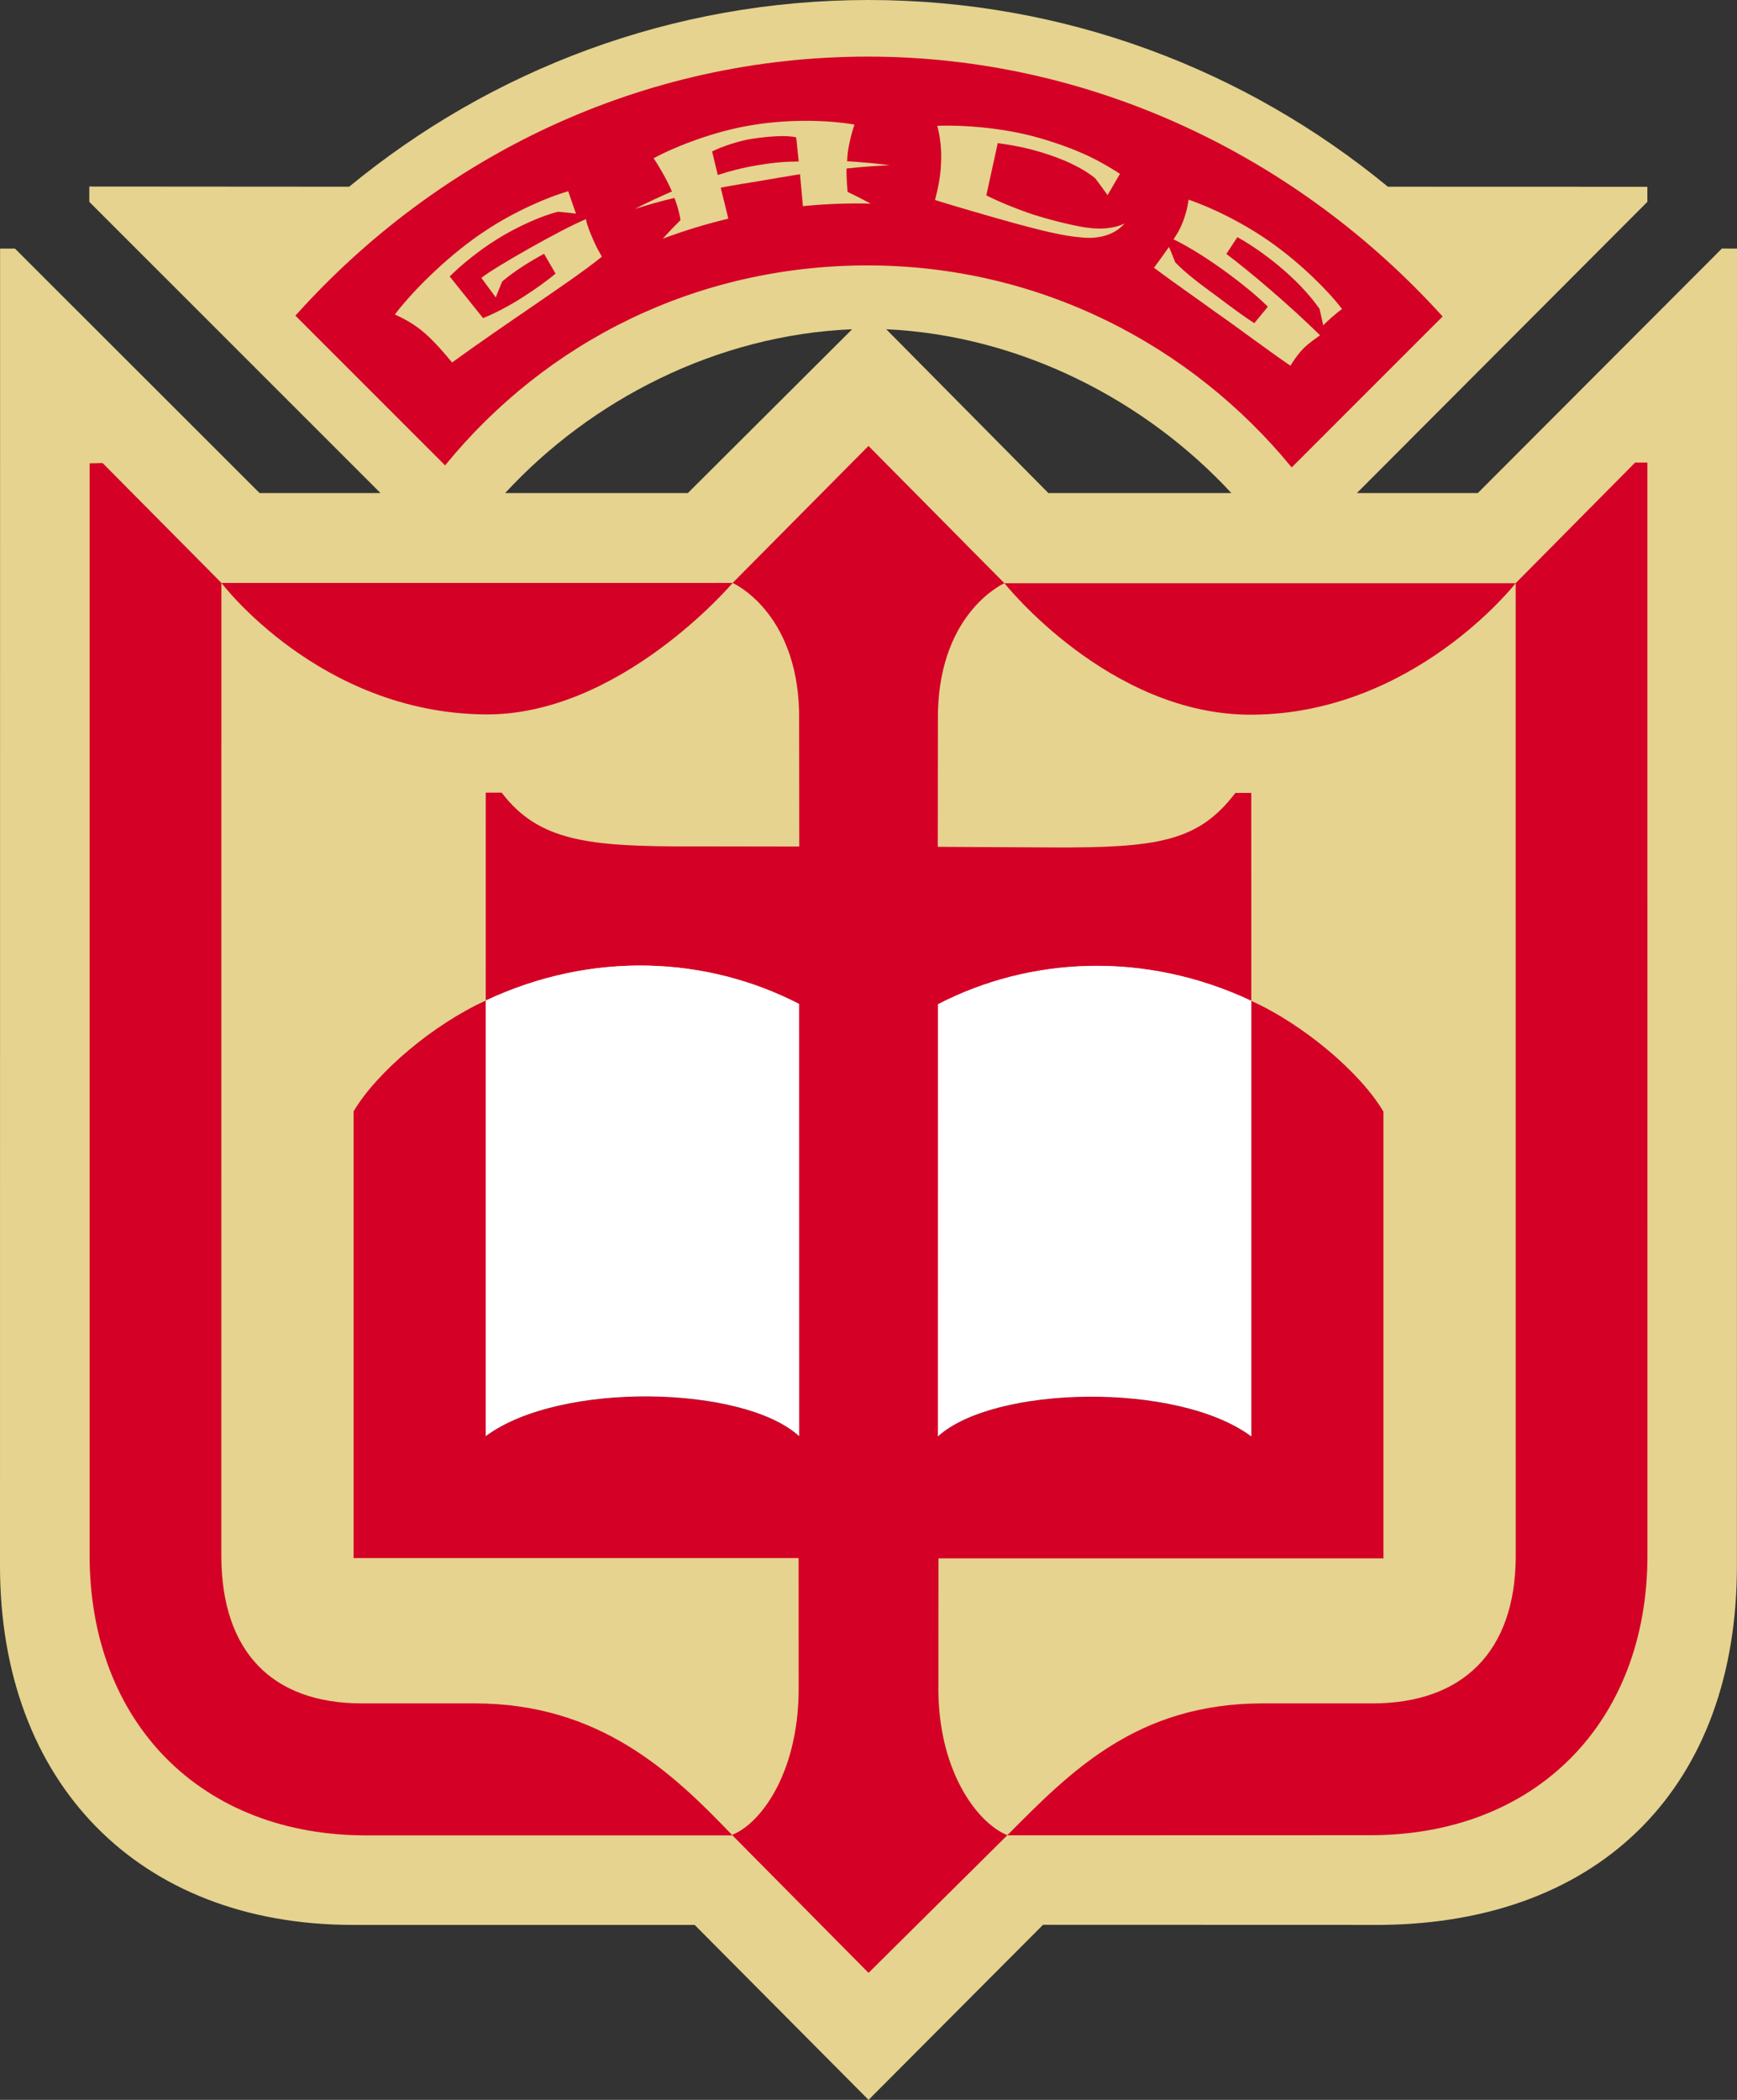 <?xml version="1.0" encoding="utf-8"?>
<!-- Generator: Adobe Illustrator 16.0.4, SVG Export Plug-In . SVG Version: 6.00 Build 0)  -->
<!DOCTYPE svg PUBLIC "-//W3C//DTD SVG 1.1//EN" "http://www.w3.org/Graphics/SVG/1.1/DTD/svg11.dtd">
<svg version="1.1" id="Layer_1" xmlns="http://www.w3.org/2000/svg" xmlns:xlink="http://www.w3.org/1999/xlink" x="0px" y="0px"
	 width="324.222px" height="391.895px" viewBox="0 0 324.222 391.895" enable-background="new 0 0 324.222 391.895"
	 xml:space="preserve">
<rect x="0" y="0" width="324.222" height="391.895" fill="#333333" stroke="none"/>
<path fill="#E5D38F" d="M321.406,46.381l-45.558,45.633h-22.574l54.216-54.342V34.86l-48.436-0.015
	C232.586,13.062,198.855,0,162.113,0C125.369,0,91.638,13.062,65.17,34.845l-48.5-0.033l-0.001,2.86L71.02,92.014H48.448
	L2.797,46.398l-2.781-0.001L0,292.256c0,40.381,25.796,66.988,65.893,66.988h63.77l32.458,32.65l32.565-32.67l63.194,0.02
	c41.438-0.43,66.324-26.336,66.324-66.953l0.017-245.893L321.406,46.381z M90.681,268.154v-81.301
	c19.901-9.345,41.303-8.235,58.49,0.643l0.008,80.659C138.761,258.662,104.5,257.883,90.681,268.154z M128.398,92.014H94.297
	c16.123-17.478,39.556-29.506,64.761-30.567L128.398,92.014z M229.838,92.014h-34.156l-30.257-30.567
	C190.425,62.608,213.807,74.679,229.838,92.014z M233.577,268.207c-13.818-10.271-48.08-9.492-58.496,0l0.006-80.659
	c17.189-8.877,38.59-9.986,58.49-0.641V268.207z"/>
<path fill="#D40026" d="M141.489,30.816c3.147-0.515,5.121-0.655,7.599-0.682c-0.157-1.501-0.314-3-0.472-4.499
	c-1.98-0.457-5.162-0.174-8.196,0.26c-2.434,0.371-5.657,1.438-7.5,2.371c0.354,1.464,0.705,2.929,1.06,4.395
	C136.142,31.945,138.612,31.299,141.489,30.816z"/>
<g>
	<path fill="#D40026" d="M161.949,49.534c31.838,0,60.285,14.669,79.156,37.703l28.17-28.171
		c-26.787-29.627-65.262-48.501-107.262-48.501c-42.165,0-80.103,18.506-106.876,48.344L83.08,86.853
		C101.948,63.723,130.039,49.534,161.949,49.534z M218.199,46.08c0.406,0.96,0.795,1.919,1.17,2.88
		c2.307,2.39,5.014,4.289,7.904,6.439c2.621,1.962,4.963,3.719,6.855,4.914c0.838-1.021,1.682-2.041,2.521-3.061
		c-2.568-2.72-11.062-9.431-17.602-12.586c0.227-0.419,0.973-1.259,1.758-3.298c0.76-1.974,1.002-3.629,1.049-4.109
		c5.184,1.8,11.549,5.057,16.668,8.92c3.896,2.857,8.988,7.568,11.986,11.497c-1.012,0.688-2.662,2.164-3.525,3.039
		c-0.211-1.02-0.436-2.04-0.678-3.06c-1.941-2.791-4.732-5.684-7.846-8.227c-2.125-1.755-4.875-3.725-7.498-5.168
		c-0.686,1.044-1.367,2.086-2.053,3.131c4.494,3.378,11.867,9.642,17.49,15.182c-0.98,0.723-2.064,1.413-3.184,2.542
		c-1.209,1.281-2.035,2.61-2.336,3.14c-3.736-2.515-10.047-7.27-13.613-9.74c-3.684-2.674-7.859-5.556-11.865-8.539
		C215.803,49.458,217.768,46.704,218.199,46.08z M174.941,23.474c4.506-0.162,12.232,0.297,19.055,2.274
		c8.082,2.352,11.818,4.641,15.055,6.687c-0.777,1.326-1.551,2.655-2.316,3.987c-0.74-1.055-1.51-2.103-2.295-3.142
		c-1.572-1.283-4.266-2.942-8.754-4.443c-3.875-1.266-6.793-1.768-9.449-2.124c-0.711,3.25-1.422,6.499-2.135,9.748
		c1.818,0.935,5.232,2.412,8.936,3.644c2.572,0.811,6.328,1.806,9.568,2.352c0.002-0.008,0.006-0.017,0.01-0.024
		c0.01-0.014,4.041,0.861,7.287-0.72c-2.664,3.078-6.947,2.722-7.996,2.604c-3.436-0.247-7.924-1.405-12.227-2.568
		c-5.793-1.617-11.42-3.254-15.15-4.419c0.393-1.611,1.035-4.043,1.117-6.876C175.791,27.797,175.445,25.218,174.941,23.474z
		 M121.997,29.538c4.328-2.338,11.627-5.107,18.304-6.171c6.084-1.042,13.325-1.099,19.187-0.124
		c-0.561,1.677-1.324,4.577-1.354,6.701c-0.005,0.048-0.009,0.097-0.015,0.145c2.67,0.161,5.331,0.407,7.967,0.755
		c-2.705,0.102-5.396,0.312-8.07,0.609c-0.057,1.61,0.148,3.822,0.193,4.356c1.462,0.699,2.894,1.429,4.297,2.188
		c-4.219-0.098-8.438,0.062-12.635,0.477c-0.182-1.987-0.365-3.974-0.546-5.96c-2.678,0.433-5.274,0.885-7.491,1.261
		c-2.141,0.357-4.826,0.766-7.306,1.246c0.474,1.929,0.948,3.859,1.423,5.789c-4.144,0.989-8.239,2.238-12.258,3.744
		c1.073-1.178,2.185-2.34,3.332-3.481c-0.223-1.299-0.391-2.034-1.02-3.835c-0.039-0.101-0.078-0.203-0.118-0.303
		c-2.479,0.599-4.949,1.284-7.405,2.066c2.271-1.17,4.586-2.257,6.937-3.267C124.545,33.641,122.909,30.852,121.997,29.538z
		 M79.342,62.226c-2.022-1.781-4.086-2.834-5.644-3.535c3.874-5.071,10.795-11.664,16.973-15.667
		c5.405-3.609,11.792-6.325,15.39-7.326c0.477,1.395,0.957,2.787,1.445,4.175c-1.09-0.133-2.19-0.251-3.296-0.352
		c-2.945,0.655-7.842,2.866-11.4,5.106c-3.57,2.215-6.88,4.972-8.871,6.971c2.077,2.591,4.155,5.182,6.231,7.774
		c2.134-0.853,4.947-2.312,7.483-3.955c2.007-1.273,4.557-3.083,6.046-4.354c-0.715-1.231-1.434-2.465-2.149-3.697
		c-2.823,1.533-5.624,3.296-7.813,5.173c-0.416,0.987-0.812,1.977-1.199,2.968c-0.896-1.215-1.792-2.429-2.69-3.644
		c2.183-1.81,15.078-9.167,19.535-10.964c0.124,1.011,0.914,2.852,1.254,3.646c0.701,1.642,1.221,2.482,1.705,3.361
		c-3.325,2.724-8.66,6.291-13.259,9.479c-4.479,3.06-10.082,6.9-14.697,10.268C83.286,66.344,81.462,64.107,79.342,62.226z"/>
	<path fill="#D40026" d="M307.502,86.33h-2.299l-22.312,22.525h0.023l0.01,181.668c-0.074,17.721-9.887,27.379-26.75,27.379
		c0,0-20.152,0-20.518,0c-23.416,0.023-35.771,12.645-47.621,24.594c-5.719-2.289-13.086-12.264-12.879-28l0.01-23.666h83.064
		v-83.359c-4.352-7.379-15.023-16.322-24.666-20.676v81.301c-13.818-10.271-48.08-9.492-58.496,0l0.006-80.659
		c17.189-8.877,38.59-9.987,58.49-0.642l-0.006-38.813l-2.967,0.005c-6.945,9.068-14.359,10.266-34.469,10.17l-21.082-0.115
		l0.033-25.18c0.459-18.8,12.41-24.013,12.41-24.013l-25.377-25.625l-25.359,25.571c0,0,11.952,5.214,12.41,24.013l0.033,25.181
		l-19.377-0.03c-20.11,0.095-29.228-0.958-36.172-10.025l-2.968-0.005l-0.006,38.812c19.901-9.345,41.302-8.235,58.489,0.642
		l0.008,80.66c-10.418-9.492-44.678-10.271-58.497,0v-81.302c-9.643,4.354-20.314,13.296-24.665,20.677v83.361h83.064l0.009,23.662
		c0.208,15.74-6.717,25.719-12.436,28.01l25.48,25.743l25.889-25.673l67.412-0.02c31.092,0.174,52.088-20.955,52.088-52.213
		L307.502,86.33z"/>
	<path fill="#D40026" d="M233.771,133.386c30.197-0.222,49.119-24.531,49.119-24.531l-95.406-0.006
		C187.484,108.849,207.104,133.582,233.771,133.386z"/>
	<path fill="#D40026" d="M90.461,133.333c25.261,0.279,46.288-24.537,46.288-24.537l-95.405,0.006
		C41.343,108.802,59.6,132.992,90.461,133.333z"/>
	<path fill="#D40026" d="M16.726,86.468l-0.001,203.767c0,31.26,20.875,52.471,51.967,52.297h68.022
		c-11.328-11.855-24.87-24.629-48.108-24.629c-0.367,0-21.023,0-21.023,0c-16.864,0-26.199-9.711-26.272-27.432l0.009-181.669h0.024
		L19.147,86.416L16.726,86.468z"/>
</g>
<g>
	<path fill="#FFFFFF" d="M90.668,186.721c19.901-9.345,41.302-8.235,58.489,0.642l0.008,80.66c-10.418-9.492-44.678-10.271-58.497,0
		V186.721"/>
	<path fill="#FFFFFF" d="M233.564,186.775v81.301c-13.818-10.271-48.08-9.492-58.496,0l0.006-80.659
		C192.264,178.54,213.664,177.43,233.564,186.775"/>
</g>
</svg>
